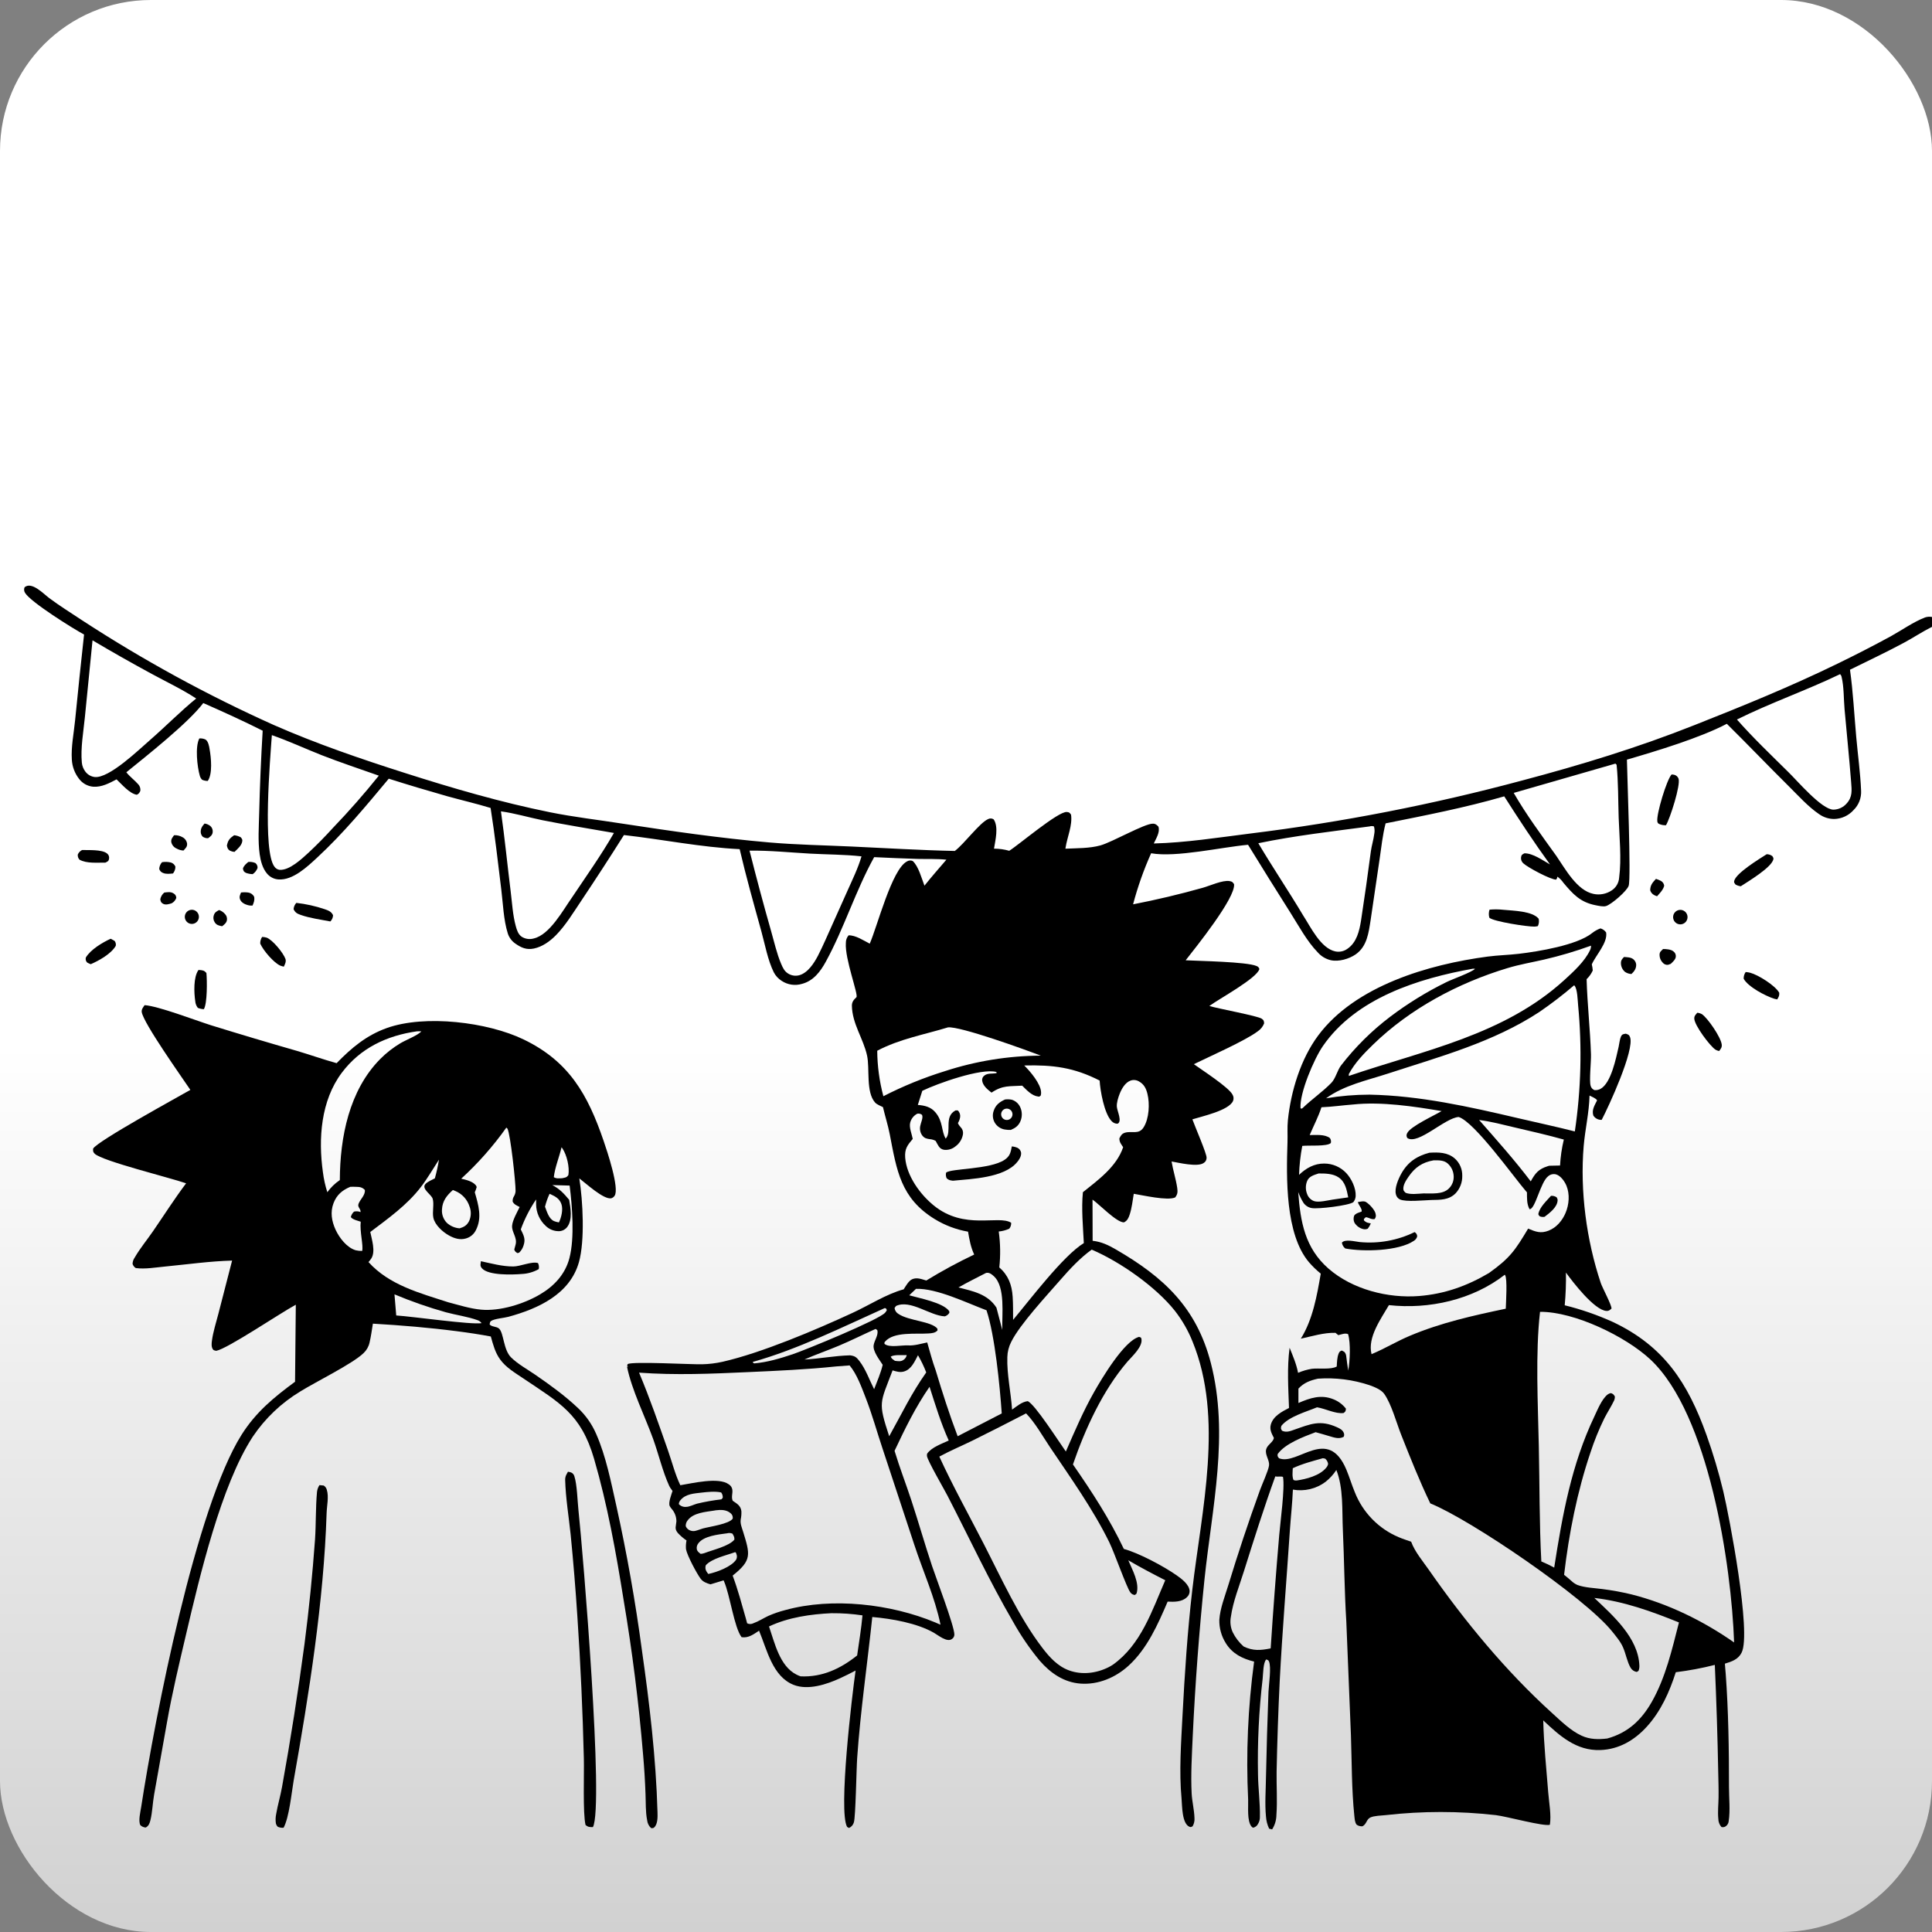 <svg width="320" height="320" viewBox="0 0 320 320" fill="none" xmlns="http://www.w3.org/2000/svg">
<rect x="0" y="0" width="320" height="320" fill="#808080" stroke="none"/>
<rect width="320" height="320" rx="25" fill="url(#paint0_linear_20_355)"/>
<g clip-path="url(#clip0_20_355)">
<path d="M191.103 139.706C196.381 139.577 201.768 138.725 207.008 138.068C222.241 136.191 237.326 133.249 252.153 129.265C261.851 126.697 271.32 123.808 280.649 120.104C288.601 116.96 296.603 113.707 304.299 109.95C307.277 108.506 310.221 106.993 313.13 105.413C314.948 104.407 316.916 103.014 318.843 102.269C319.215 102.143 319.614 102.116 320 102.191V103.825C318.414 104.611 316.903 105.627 315.333 106.469C312.408 108.041 309.389 109.459 306.417 110.927C306.93 114.606 307.118 118.337 307.449 122.041C307.712 125.006 308.134 128.014 308.256 130.979C308.286 131.571 308.19 132.162 307.974 132.713C307.758 133.264 307.428 133.763 307.005 134.176C306.599 134.628 306.105 134.992 305.553 135.246C305.002 135.5 304.405 135.637 303.798 135.651C302.913 135.648 302.05 135.374 301.324 134.865C299.469 133.607 297.855 131.787 296.265 130.215C292.824 126.807 289.471 123.298 286.017 119.884C281.662 122.189 274.289 124.421 269.468 125.82C269.518 128.649 270.181 145.444 269.759 146.711C269.468 147.585 266.944 149.766 266.024 150.068C265.558 150.219 264.772 150.03 264.284 149.936C261.725 149.433 260.546 148.106 258.947 146.214C258.678 145.819 258.342 145.475 257.953 145.198C257.856 145.579 257.934 145.415 257.746 145.695C256.808 145.695 253.054 143.683 252.312 142.995C252.171 142.872 252.062 142.716 251.996 142.54C251.93 142.364 251.908 142.175 251.934 141.989C251.99 141.574 252.168 141.504 252.494 141.335C253.901 141.316 255.516 142.501 256.726 143.174C254.077 139.521 251.574 135.71 249.149 131.9C242.643 133.786 236.126 135.044 229.5 136.374C229.003 138.295 228.793 140.335 228.506 142.297L227.016 152.413C226.685 154.507 226.428 156.755 224.545 158.072C223.444 158.836 221.73 159.33 220.413 159.038C219.58 158.842 218.828 158.39 218.263 157.745C216.465 155.897 215.107 153.344 213.727 151.162C211.36 147.427 209.023 143.681 206.717 139.923C202.299 140.316 194.829 142.061 190.662 141.328C189.438 144.06 188.438 146.889 187.674 149.785C191.562 149.031 195.414 148.116 199.231 147.041C200.357 146.726 202.531 145.73 203.66 145.937C204.105 146.019 204.151 146.094 204.399 146.44C204.674 148.729 197.96 157.029 196.384 159.053C198.633 159.173 206.466 159.295 208.106 159.996C208.225 160.03 208.332 160.095 208.418 160.185C208.504 160.274 208.565 160.385 208.594 160.506C208.159 162.059 201.905 165.438 200.304 166.624C201.699 167.054 208.362 168.271 208.994 168.736C209.351 168.997 209.338 169.101 209.379 169.507C209.17 170.037 208.805 170.492 208.334 170.811C206.282 172.364 200.322 174.999 197.741 176.26C198.993 177.168 203.548 180.101 204.145 181.309C204.241 181.464 204.298 181.641 204.312 181.824C204.327 182.006 204.297 182.19 204.227 182.359C203.52 183.946 199.077 184.899 197.497 185.399C197.829 186.367 199.916 191.158 199.847 191.771C199.849 191.943 199.806 192.113 199.722 192.263C199.638 192.413 199.516 192.539 199.368 192.626C198.339 193.346 195.211 192.576 194.05 192.378C194.294 193.859 194.776 195.308 194.989 196.779C195.076 197.436 195.054 197.798 194.648 198.332C193.377 198.92 189.307 197.977 187.787 197.729C187.596 198.857 187.474 200.09 187.105 201.187C186.921 201.743 186.714 202.193 186.167 202.463C184.965 202.498 182.1 199.496 180.955 198.691L180.974 205.513C182.428 205.676 183.564 206.22 184.815 206.943C192.777 211.549 198.186 216.592 200.554 225.762C203.616 237.621 200.757 249.656 199.506 261.539C198.613 270.21 197.961 278.902 197.551 287.614C197.413 290.739 197.219 293.918 197.375 297.046C197.444 298.41 197.801 299.749 197.842 301.111C197.883 301.593 197.774 302.077 197.529 302.494C197.319 302.585 197.263 302.673 197.031 302.579C195.746 302.063 195.811 299.092 195.702 297.91C195.283 293.437 195.627 288.689 195.858 284.2C196.218 277.265 196.681 270.229 197.482 263.334C199.021 250.13 202.737 234.927 197.519 222.194C196.787 220.363 195.799 218.646 194.585 217.095C191.425 213.121 185.513 208.977 180.82 206.978C178.918 208.339 177.188 210.2 175.655 211.961C173.406 214.548 168.939 219.333 167.494 222.248C167.088 223.033 166.866 223.9 166.846 224.785C166.755 227.639 167.44 230.61 167.631 233.481C168.413 232.924 169.242 232.198 170.215 232.075C171.37 232.496 175.533 239.026 176.538 240.416C177.986 237.102 179.419 233.729 181.205 230.582C182.475 228.347 186.179 222.094 188.66 221.43C188.782 221.474 188.973 221.493 189.026 221.638C189.423 222.964 187.515 224.631 186.736 225.539C182.628 230.334 179.757 236.627 177.714 242.56C180.842 247.074 183.786 251.576 186.142 256.553C188.622 257.22 192.771 259.433 194.885 260.92C195.702 261.495 196.975 262.429 197.038 263.526C197.041 263.723 197.001 263.918 196.921 264.098C196.84 264.277 196.721 264.436 196.571 264.564C195.749 265.35 194.454 265.334 193.399 265.277C191.785 269.05 190.008 273.08 186.933 275.885C184.781 277.85 181.928 279.069 178.981 278.859C176.193 278.657 173.975 277.104 172.192 275.045C170.542 273.048 169.076 270.905 167.813 268.641C163.865 261.869 160.52 254.676 156.923 247.713C156.325 246.556 153.669 242 153.532 241.164C153.525 241.035 153.533 240.905 153.557 240.777C154.326 239.696 155.962 239.146 157.142 238.596C155.837 235.722 154.927 232.698 153.963 229.698C151.639 233.05 149.897 236.631 148.167 240.303C148.993 243.054 150.044 245.751 150.941 248.477C152.133 252.101 153.175 255.777 154.383 259.392C155.008 261.278 158.043 269.248 158.074 270.71C158.078 270.871 158.038 271.03 157.958 271.17C157.878 271.309 157.761 271.424 157.62 271.502C156.813 272.03 155.406 270.854 154.689 270.443C151.874 268.83 147.685 268.104 144.478 267.827C143.662 275.608 142.52 283.351 141.976 291.161C141.847 292.943 141.725 300.982 141.425 301.85C141.367 302.053 141.264 302.242 141.124 302.401C140.985 302.56 140.812 302.687 140.618 302.771L140.305 302.592C138.835 299.948 141.137 280.739 141.713 276.696C140.874 277.13 140.033 277.57 139.176 277.953C136.958 278.978 133.858 280.012 131.458 279.069C127.939 277.686 127.038 273.222 125.724 270.094C124.823 270.685 123.96 271.351 122.83 271.166C121.604 269.569 120.916 264.218 119.93 261.939C119.905 261.879 119.877 261.816 119.849 261.756L117.681 262.416C117.055 262.237 116.43 262.014 116.039 261.473C115.385 260.59 113.821 257.657 113.624 256.6C113.581 256.114 113.61 255.623 113.708 255.145C113.171 254.782 112.678 254.357 112.241 253.878C111.681 253.167 111.975 252.799 112.034 251.991C112.036 251.256 111.778 250.544 111.305 249.983C111.16 249.826 111.034 249.652 110.933 249.464C110.652 248.914 111.218 247.521 111.39 246.949L111.249 246.754C111.089 246.553 110.952 246.334 110.839 246.103C109.751 243.717 109.078 240.821 108.171 238.309C106.804 234.537 104.639 230.233 103.851 226.363L104.001 226.41L103.876 226.174L103.969 225.932C104.811 225.461 114.54 226.017 116.311 225.967C117.433 225.939 118.549 225.803 119.646 225.561C126.156 224.084 135.106 220.276 141.197 217.46C143.937 216.202 146.784 214.344 149.678 213.552C150.012 213.039 150.491 212.146 151.076 211.885C151.864 211.533 152.64 211.87 153.425 212.093C156.038 210.493 158.625 209.094 161.356 207.792C160.78 206.563 160.567 205.334 160.339 204.004C158.38 203.663 156.502 202.954 154.805 201.913C149.174 198.455 148.53 193.868 147.372 187.879C147.078 186.367 146.599 184.877 146.246 183.374C145.861 183.182 145.226 182.937 144.941 182.613C143.393 180.875 144.081 177.011 143.618 174.857C143.008 172.028 141.15 169.598 141.1 166.564C141.1 165.935 141.413 165.583 141.847 165.174C142.232 164.81 139.905 158.808 140.102 156.183C140.093 155.723 140.252 155.276 140.549 154.925C141.682 154.869 143.077 155.799 144.056 156.299C145.307 153.47 147.707 143.988 150.213 142.686C150.353 142.594 150.515 142.538 150.683 142.524C150.851 142.51 151.019 142.539 151.173 142.608C152.133 143.472 152.653 145.497 153.119 146.695C154.286 145.227 155.531 143.815 156.754 142.391C155.19 142.227 153.563 142.3 151.983 142.262C149.587 142.187 147.189 142.089 144.788 141.97C141.716 147.512 139.823 153.724 136.783 159.283C135.885 160.924 134.734 162.458 132.841 162.958C132.277 163.129 131.682 163.173 131.1 163.087C130.517 163.001 129.96 162.787 129.469 162.461C128.915 162.113 128.463 161.622 128.161 161.04C127.163 159.019 126.703 156.425 126.099 154.237C124.848 149.719 123.575 145.211 122.511 140.646C116.076 140.332 109.732 139.03 103.344 138.31C101.016 142.001 98.641 145.658 96.217 149.282C94.947 151.169 93.658 153.309 92.057 154.925C91.062 155.928 89.832 156.812 88.431 157.107C87.205 157.356 86.341 156.978 85.353 156.284C84.76 155.874 84.319 155.278 84.101 154.589C83.404 152.36 83.316 149.685 83.031 147.358C82.481 142.85 81.968 138.307 81.258 133.824C78.886 133.101 76.453 132.541 74.062 131.878C70.824 130.96 67.599 129.993 64.39 128.976C60.623 133.497 56.869 138.027 52.546 142.033C50.916 143.545 48.504 145.84 46.111 145.661C45.744 145.635 45.387 145.535 45.06 145.365C44.734 145.196 44.445 144.962 44.212 144.677C43.489 143.812 43.17 142.611 43.014 141.514C42.701 139.288 42.876 136.933 42.929 134.692C43.042 130.133 43.235 125.578 43.508 121.025C40.317 119.422 36.938 117.882 33.669 116.448C31.217 119.708 24.316 125.166 20.924 127.914C21.516 128.665 22.304 129.221 22.927 129.938C23.053 130.083 23.147 130.254 23.201 130.439C23.255 130.625 23.268 130.819 23.239 131.01C23.042 131.388 23.027 131.432 22.661 131.639C21.447 131.438 20.192 129.922 19.304 129.089C18.103 129.718 16.842 130.407 15.428 130.303C14.964 130.262 14.514 130.122 14.108 129.893C13.702 129.663 13.349 129.35 13.072 128.973C12.374 128.068 11.965 126.972 11.899 125.829C11.755 123.742 12.228 121.428 12.434 119.356C12.905 114.6 13.402 109.848 13.923 105.099C12.156 104.156 5.023 99.704 4.141 98.182C4.057 98.047 4.007 97.894 3.995 97.735C3.982 97.577 4.008 97.417 4.069 97.271C5.252 96.258 7.213 98.362 8.161 99.069C9.903 100.367 11.777 101.53 13.585 102.731C23.721 109.344 34.354 115.151 45.388 120.101C52.474 123.21 59.716 125.685 67.074 128.033C74.938 130.548 82.988 132.893 91.081 134.531C95.054 135.336 99.07 135.789 103.075 136.418C111.174 137.656 119.233 138.826 127.401 139.533C131.94 139.926 136.526 140.002 141.078 140.212C146.771 140.473 152.446 140.825 158.149 140.945C159.713 139.763 162.238 136.308 163.646 135.676C163.79 135.595 163.955 135.555 164.12 135.562C164.286 135.569 164.446 135.621 164.584 135.713C165.429 136.971 164.863 139.156 164.637 140.564C165.491 140.565 166.34 140.683 167.162 140.916C168.726 139.948 175.296 134.346 176.707 134.49C177.123 134.534 177.166 134.619 177.398 134.931C177.658 136.701 176.772 138.615 176.497 140.373L176.466 140.571C178.343 140.479 180.442 140.533 182.272 140.024C184.236 139.477 189.608 136.383 190.962 136.427C191.4 136.427 191.588 136.625 191.873 136.918C192.17 137.839 191.485 138.876 191.103 139.706ZM15.325 106.058L14.055 118.825C13.817 121.217 13.329 123.921 13.554 126.31C13.606 126.856 13.811 127.376 14.145 127.81C14.326 128.052 14.554 128.255 14.815 128.408C15.075 128.56 15.364 128.658 15.663 128.696C18.071 128.976 23.03 124.141 24.898 122.528C27.463 120.293 29.868 117.838 32.496 115.693C30.166 114.169 27.613 112.965 25.17 111.638C21.854 109.844 18.572 107.984 15.325 106.058ZM304.775 111.663C299.175 114.36 293.243 116.413 287.691 119.174C290.372 122.22 293.322 125.024 296.212 127.885C297.714 129.341 301.721 134.088 303.676 134.104C304.093 134.096 304.503 134.001 304.88 133.824C305.257 133.647 305.593 133.392 305.866 133.076C306.842 132.004 306.711 130.916 306.608 129.574C306.295 125.534 305.873 121.494 305.516 117.457C305.369 115.804 305.422 113.725 305.028 112.131C304.995 111.952 304.906 111.788 304.775 111.663ZM45.028 121.761C44.747 125.719 43.445 141.03 45.479 143.579C45.668 143.835 45.946 144.009 46.258 144.067C47.897 144.236 49.996 142.246 51.126 141.209C52.525 139.901 53.866 138.539 55.148 137.122C57.839 134.324 60.31 131.498 62.747 128.473C59.575 127.351 56.378 126.294 53.246 125.068C50.503 123.984 47.797 122.723 45.028 121.761ZM267.569 126.477L250.72 131.331C252.813 134.971 255.337 138.361 257.781 141.768C259.251 143.903 261.178 147.49 263.922 148.056C264.443 148.17 264.982 148.176 265.505 148.074C266.029 147.973 266.527 147.766 266.969 147.465C267.314 147.236 267.602 146.93 267.812 146.572C268.022 146.213 268.148 145.811 268.179 145.396C268.598 142.231 268.214 138.631 268.104 135.43C268.007 132.541 268.054 129.545 267.76 126.672L267.569 126.477ZM82.972 134.384C83.598 138.766 84.029 143.186 84.577 147.588C84.815 149.474 84.921 151.552 85.428 153.391C85.612 154.055 85.816 154.734 86.401 155.149C86.698 155.338 87.032 155.461 87.38 155.511C87.729 155.56 88.084 155.534 88.422 155.435C91.068 154.806 93.236 150.772 94.713 148.688C97.068 145.161 99.577 141.646 101.686 137.964C97.713 137.266 93.73 136.631 89.773 135.839C87.527 135.377 85.234 134.692 82.972 134.384ZM226.876 136.877C220.75 137.697 214.462 138.408 208.418 139.665C210.799 143.686 213.424 147.569 215.82 151.587C217.071 153.511 218.745 157.085 221.192 157.588C221.536 157.656 221.89 157.651 222.232 157.575C222.575 157.499 222.898 157.352 223.181 157.145C224.705 156.108 225.152 154.205 225.427 152.489C226.013 148.658 226.559 144.819 227.063 140.973C227.195 140.03 227.501 139.087 227.617 138.144C227.704 137.727 227.689 137.295 227.573 136.886C227.345 136.807 227.097 136.804 226.866 136.877H226.876ZM124.147 140.894C125.267 145.352 126.457 149.792 127.717 154.212C128.233 156.001 128.655 157.947 129.387 159.657C129.634 160.239 129.903 160.82 130.435 161.182C130.712 161.377 131.029 161.51 131.362 161.571C131.695 161.632 132.037 161.619 132.365 161.534C133.789 161.15 134.806 159.572 135.462 158.33C135.9 157.494 136.288 156.626 136.683 155.771L140.396 147.475C141.209 145.651 142.138 143.759 142.692 141.838C139.855 141.523 136.964 141.542 134.111 141.382C130.82 141.196 127.438 140.847 124.147 140.894ZM157.01 170.167C153.037 171.383 149.021 172.072 145.298 174.034C145.315 176.579 145.657 179.111 146.315 181.569C149.585 179.891 152.994 178.501 156.504 177.416C161.632 175.743 166.988 174.877 172.38 174.848C169.88 173.876 158.978 169.937 157.01 170.167ZM169.643 176.476C170.612 177.42 172.402 179.517 172.436 180.931C172.446 181.106 172.427 181.281 172.38 181.45C172.111 181.654 172.227 181.651 171.951 181.62C170.882 181.491 170.043 180.538 169.311 179.821C167.199 179.96 166.105 179.711 164.231 180.972L164.052 180.834C163.47 180.372 162.779 179.771 162.676 178.973C162.656 178.816 162.68 178.658 162.743 178.514C162.806 178.37 162.908 178.246 163.036 178.155C163.58 177.69 164.437 177.897 165.078 177.728L165.032 177.552C162.51 176.866 155.184 179.491 152.762 180.673L152.021 183.012C153.128 183.097 154.151 183.327 154.911 184.213C156.232 185.748 155.891 187.357 156.638 188.593C157.714 187.426 156.278 184.974 158.265 183.921H158.647C158.793 184.063 158.904 184.237 158.97 184.43C159.036 184.623 159.056 184.829 159.028 185.031C158.973 185.38 158.848 185.715 158.662 186.015C158.764 186.264 158.913 186.491 159.1 186.684C159.254 186.831 159.37 187.012 159.44 187.213C159.509 187.413 159.53 187.628 159.501 187.838C159.438 188.245 159.295 188.635 159.08 188.985C158.865 189.336 158.583 189.639 158.249 189.879C157.745 190.299 157.097 190.505 156.444 190.451C156.25 190.436 156.062 190.375 155.896 190.274C155.729 190.173 155.588 190.035 155.484 189.869C155.296 189.583 155.14 189.275 154.977 188.973C154.682 188.804 154.353 188.704 154.014 188.681C153.469 188.605 153.125 188.536 152.762 188.083C152.591 187.852 152.473 187.586 152.415 187.303C152.358 187.021 152.363 186.729 152.431 186.449C152.531 185.914 152.944 185.125 152.715 184.654C152.608 184.566 152.482 184.503 152.347 184.47C152.212 184.437 152.072 184.434 151.936 184.462C151.65 184.608 151.398 184.813 151.195 185.064C150.993 185.315 150.846 185.606 150.763 185.917C150.541 186.728 151.023 187.819 151.179 188.637C150.278 189.718 149.825 190.272 149.928 191.759C150.169 194.758 152.39 197.82 154.652 199.659C159.754 203.812 165.363 201.196 167.478 202.523C167.505 202.881 167.393 203.235 167.165 203.51C166.614 203.762 166.025 203.92 165.423 203.976C165.698 205.947 165.729 207.945 165.516 209.924C167.012 211.244 167.597 212.8 167.728 214.775C167.813 216.032 167.788 217.34 167.8 218.613C170.569 215.303 176.115 207.968 179.516 205.896C179.381 203.142 179.093 200.209 179.362 197.468C181.9 195.431 184.94 193.243 186.029 190.014C185.691 189.486 185.403 189.196 185.403 188.552C185.644 188.083 185.804 187.775 186.342 187.609C187.49 187.279 188.635 187.98 189.426 186.71C190.334 185.26 190.456 182.799 190.052 181.183C189.833 180.274 189.486 179.589 188.654 179.12C188.445 178.994 188.211 178.916 187.969 178.892C187.726 178.867 187.482 178.897 187.252 178.979C186.351 179.315 185.779 180.337 185.447 181.18C185.212 181.783 184.925 182.67 184.987 183.33C185.056 184.081 185.901 185.738 185.112 186.122C184.922 186.128 184.733 186.091 184.559 186.014C184.385 185.938 184.23 185.823 184.105 185.678C182.897 184.44 182.228 180.648 182.134 178.973C177.886 176.807 174.438 176.36 169.643 176.476ZM163.323 210.835C161.803 211.628 160.239 212.385 158.756 213.24C161.165 213.869 163.599 214.325 165.044 216.592L166.011 220.283C165.929 217.783 166.571 213.146 164.594 211.364C164.281 211.078 163.918 210.782 163.47 210.817L163.323 210.835ZM151.717 213.473L150.597 214.542C152.24 215.02 156.213 215.74 157.223 217.167C157.248 217.466 157.298 217.39 157.126 217.604C156.958 217.807 156.734 217.955 156.482 218.029C154.014 217.919 150.81 215.199 148.417 216.306L148.167 216.642C148.189 216.85 148.261 217.049 148.377 217.222C148.492 217.396 148.648 217.539 148.83 217.639C150.532 218.783 154.273 218.84 155.259 220.066L155.287 220.352C154.914 220.786 154.326 220.827 153.788 220.861C151.736 221.003 148.051 220.522 146.593 222.213C146.455 222.373 146.509 222.31 146.493 222.581C147.281 223.279 149.412 222.766 150.447 222.842C151.43 222.911 152.612 222.546 153.576 222.351C154.023 223.889 154.423 225.461 154.977 226.963C156.088 230.651 157.248 234.282 158.618 237.885L165.92 234.112C165.607 229.566 164.784 221.163 163.395 217.023C160.129 215.806 155.149 213.354 151.717 213.473ZM146.549 216.655C139.586 219.783 132.04 223.533 124.67 225.58C124.82 225.806 124.723 225.737 124.939 225.819C127.129 225.627 129.228 224.998 131.299 224.304C133.37 223.609 145.658 218.576 146.612 217.412C146.723 217.285 146.817 217.143 146.89 216.991C146.715 216.664 146.84 216.758 146.549 216.655ZM145.026 220.113C142.992 221.025 140.993 222.031 138.938 222.895C137.061 223.687 135.103 224.348 133.241 225.181C135.769 225.046 138.247 224.552 140.787 224.486C141.56 224.583 141.832 224.763 142.323 225.398C143.408 226.794 143.99 228.542 144.782 230.095C145.285 228.774 145.877 227.435 146.202 226.058C145.692 225.253 144.538 223.816 144.704 222.804C144.832 221.993 145.498 221.179 145.329 220.355C145.247 220.252 145.144 220.17 145.026 220.113ZM149.906 224.451C149.215 224.473 148.113 224.354 147.538 224.697C147.675 225.074 147.913 225.162 148.226 225.395C148.758 225.461 149.24 225.564 149.693 225.206C149.821 225.117 149.929 225.004 150.012 224.873C150.096 224.742 150.152 224.595 150.178 224.442L149.906 224.451ZM152.046 224.467C151.489 225.517 150.96 226.809 149.718 227.165C149.068 227.353 148.467 227.165 147.841 226.979C145.755 232.5 145.401 232.138 147.278 237.888C149.393 234.116 150.873 230.921 153.413 227.315C153.034 226.331 152.577 225.378 152.046 224.467ZM138.519 226.322C133.664 226.831 128.777 227.045 123.903 227.265C117.887 227.542 111.865 227.796 105.85 227.353C107.623 231.556 109.112 235.901 110.627 240.202C111.296 242.107 111.812 244.185 112.682 245.999C114.662 245.685 119.02 244.607 120.709 245.852C120.868 245.946 121.003 246.075 121.105 246.23C121.207 246.385 121.273 246.561 121.297 246.744C121.385 247.373 121.088 247.926 121.357 248.571C122.051 249.055 122.671 249.36 122.796 250.284C122.82 250.748 122.783 251.213 122.686 251.668C122.586 252.397 122.858 252.969 123.068 253.651C124.241 257.468 124.579 258.405 121.351 260.967C122.22 263.29 122.858 265.702 123.54 268.082L123.75 268.871C123.913 268.951 124.093 268.992 124.274 268.989C124.456 268.986 124.634 268.94 124.795 268.855C125.639 268.556 126.428 268.034 127.241 267.651C128.162 267.247 129.114 266.919 130.088 266.673C137.849 264.535 147.55 265.655 154.911 268.729L155.778 269.103C154.871 264.623 152.859 260.216 151.439 255.865L146.196 239.988C145.257 237.187 144.475 234.329 143.405 231.572C142.72 229.812 141.935 227.605 140.721 226.155L138.519 226.322ZM169.949 234.103C166.992 235.639 164.02 237.147 161.034 238.627C159.222 239.51 157.351 240.296 155.581 241.258C157.802 246.112 160.442 250.853 162.882 255.607C165.814 261.307 168.729 267.799 172.618 272.898C173.813 274.47 175.177 275.982 177.066 276.671C179.209 277.453 181.609 277.155 183.62 276.139C183.868 276.014 184.108 275.874 184.34 275.721C189.007 272.392 190.812 266.767 193.002 261.737C190.931 260.681 188.888 259.606 186.88 258.43C187.54 260.002 188.801 262.203 188.244 263.951L187.975 264.18C187.822 264.169 187.673 264.123 187.54 264.046C187.408 263.968 187.294 263.862 187.208 263.734C186.583 262.882 184.565 257.132 183.73 255.44C181.036 249.961 177.317 244.751 173.913 239.696C172.702 237.898 171.454 235.643 169.949 234.103ZM116.242 247.219C114.991 247.367 113.564 247.42 112.707 248.477C112.546 248.656 112.449 248.884 112.432 249.124C112.581 249.289 112.767 249.416 112.973 249.496C113.18 249.576 113.403 249.607 113.624 249.586C114.202 249.586 114.875 249.215 115.441 249.055C116.772 248.736 118.121 248.498 119.48 248.341L119.708 248.096C119.737 247.774 119.644 247.453 119.448 247.197C118.497 246.98 117.209 247.103 116.242 247.219ZM118.291 250.199C116.886 250.426 114.887 250.542 113.936 251.771C113.689 252.049 113.56 252.414 113.58 252.787C113.651 252.961 113.76 253.117 113.899 253.243C114.037 253.37 114.202 253.464 114.381 253.519C114.944 253.705 115.344 253.519 115.879 253.34L116.423 253.161C117.578 252.847 120.803 252.416 121.363 251.529C121.389 251.362 121.37 251.191 121.308 251.034C121.246 250.877 121.143 250.74 121.01 250.636C120.324 250.033 119.395 250.049 118.548 250.152L118.291 250.199ZM120.362 253.972C118.96 254.164 116.52 254.406 115.644 255.654C115.547 255.779 115.476 255.923 115.435 256.076C115.394 256.229 115.384 256.39 115.407 256.547C115.457 256.946 115.763 257.154 116.054 257.371C116.275 257.356 116.493 257.31 116.702 257.235C117.953 256.742 120.794 256.088 121.638 255.006C121.66 254.547 121.532 254.418 121.325 254.025C121.024 253.895 120.687 253.878 120.374 253.978L120.362 253.972ZM121.779 257.078C120.315 257.619 117.937 258.113 116.905 259.247C116.846 259.414 116.824 259.591 116.841 259.766C116.859 259.942 116.915 260.112 117.005 260.263C117.098 260.416 117.203 260.563 117.318 260.7C118.679 260.42 121.16 259.518 121.935 258.314C122.01 258.172 122.052 258.016 122.058 257.856C122.064 257.695 122.034 257.536 121.97 257.389C121.895 257.154 121.939 257.223 121.779 257.084V257.078ZM137.787 267.192C134.264 267.359 130.592 267.874 127.373 269.393C128.311 272.112 129.131 275.941 131.902 277.356C132.13 277.475 132.366 277.575 132.609 277.655C136.179 277.821 139.207 276.397 141.969 274.196C142.282 271.996 142.655 269.77 142.855 267.557C141.177 267.305 139.483 267.185 137.787 267.198V267.192Z" fill="black"/>
<path d="M34.414 129.347C34.091 129.35 33.771 129.284 33.475 129.152C33.294 128.969 33.162 128.741 33.094 128.492C32.659 126.974 32.296 123.676 33.015 122.308C33.36 122.278 33.707 122.337 34.023 122.481C34.492 122.751 34.648 123.616 34.717 124.1C34.971 125.493 35.23 128.196 34.414 129.347Z" fill="black"/>
<path d="M275.937 136.685C275.538 136.702 275.141 136.626 274.777 136.462C274.694 136.419 274.624 136.355 274.576 136.275C274.528 136.194 274.503 136.103 274.505 136.009C274.351 134.814 276.037 129.19 276.866 128.278C277.017 128.282 277.167 128.299 277.314 128.332C277.473 128.371 277.619 128.449 277.742 128.559C277.864 128.669 277.957 128.806 278.015 128.961C278.402 129.992 276.613 135.581 275.937 136.685Z" fill="black"/>
<path d="M34.464 138.835C34.144 138.85 33.829 138.758 33.566 138.575C33.389 138.387 33.279 138.146 33.253 137.889C33.206 137.245 33.481 136.858 33.879 136.405C34.234 136.451 34.57 136.595 34.849 136.82C34.988 136.946 35.095 137.103 35.161 137.278C35.227 137.454 35.251 137.643 35.23 137.829C35.183 138.326 34.83 138.575 34.464 138.835Z" fill="black"/>
<path d="M30.394 140.876C29.983 140.855 29.584 140.738 29.227 140.533C29.012 140.437 28.823 140.293 28.674 140.11C28.526 139.928 28.421 139.713 28.37 139.483C28.301 138.974 28.567 138.722 28.83 138.339C29.327 138.312 29.822 138.431 30.253 138.681C30.452 138.789 30.623 138.942 30.752 139.129C30.88 139.316 30.962 139.531 30.991 139.757C31.016 140.288 30.719 140.495 30.394 140.876Z" fill="black"/>
<path d="M38.837 141.105C38.57 141.082 38.309 141.01 38.068 140.891C37.708 140.653 37.686 140.458 37.58 140.068C37.749 139.184 38.043 138.845 38.778 138.342C39.17 138.379 39.551 138.499 39.895 138.694C40.032 138.898 40.154 138.983 40.139 139.247C40.089 140.008 39.35 140.602 38.837 141.105Z" fill="black"/>
<path d="M17.452 142.878C16.11 142.862 14.358 143.054 13.166 142.388C13.06 142.274 12.98 142.139 12.932 141.991C12.883 141.843 12.867 141.687 12.884 141.532C13.027 141.21 13.277 140.948 13.591 140.791C14.68 140.828 16.854 140.677 17.715 141.35C17.85 141.448 17.955 141.583 18.016 141.739C18.078 141.895 18.093 142.066 18.062 142.23C17.999 142.652 17.799 142.708 17.452 142.878Z" fill="black"/>
<path d="M288.329 146.792C288.025 146.756 287.73 146.661 287.462 146.512C287.324 146.308 287.181 146.217 287.227 145.953C287.456 144.648 291.463 142.224 292.621 141.485C292.959 141.485 293.288 141.596 293.559 141.8C293.666 142.001 293.778 142.092 293.725 142.331C293.422 143.683 289.514 146.019 288.329 146.792Z" fill="black"/>
<path d="M28.654 144.673C28.141 144.724 27.481 144.809 26.996 144.582C26.846 144.53 26.711 144.443 26.602 144.326C26.493 144.21 26.414 144.069 26.371 143.916C26.396 143.503 26.561 143.112 26.837 142.806C27.321 142.725 27.817 142.742 28.295 142.856C28.467 142.904 28.626 142.993 28.758 143.114C28.89 143.235 28.992 143.386 29.055 143.554C29.052 143.962 28.91 144.357 28.654 144.673Z" fill="black"/>
<path d="M41.853 144.787C41.471 144.776 41.092 144.704 40.733 144.573C40.339 144.359 40.317 144.258 40.239 143.85C40.414 143.347 40.736 143.105 41.124 142.768C41.524 142.725 41.928 142.786 42.297 142.944C42.421 143.041 42.519 143.167 42.582 143.312C42.645 143.456 42.67 143.614 42.657 143.771C42.499 144.184 42.218 144.539 41.853 144.787Z" fill="black"/>
<path d="M274.467 148.446C274.311 148.403 274.16 148.344 274.017 148.27C273.85 148.19 273.703 148.076 273.583 147.935C273.463 147.795 273.374 147.63 273.322 147.453C273.338 146.591 273.707 146.195 274.279 145.566C274.563 145.657 274.839 145.771 275.105 145.906C275.252 145.987 275.377 146.102 275.471 146.241C275.564 146.381 275.624 146.541 275.643 146.708C275.471 147.402 274.914 147.931 274.467 148.446Z" fill="black"/>
<path d="M28.429 149.615C27.985 149.744 27.463 149.93 27.021 149.7C26.643 149.49 26.63 149.332 26.546 148.949C26.632 148.512 26.867 148.118 27.209 147.836C27.719 147.776 28.257 147.669 28.72 147.962C28.865 148.031 28.988 148.141 29.072 148.278C29.157 148.415 29.201 148.574 29.199 148.735C29.058 149.113 28.784 149.427 28.429 149.615Z" fill="black"/>
<path d="M41.828 149.993C41.58 150.016 41.33 149.995 41.09 149.93C40.58 149.798 39.963 149.502 39.763 148.971C39.588 148.509 39.763 148.245 39.92 147.827C40.312 147.776 40.709 147.776 41.102 147.827C41.312 147.857 41.511 147.936 41.684 148.058C41.857 148.181 41.998 148.343 42.097 148.531C42.194 149.125 42.053 149.452 41.828 149.993Z" fill="black"/>
<path d="M54.717 152.621C53.115 152.307 51.332 152.083 49.799 151.536C49.217 151.332 48.895 151.156 48.629 150.593C48.654 150.202 48.815 149.832 49.083 149.546C50.679 149.725 52.252 150.075 53.775 150.59C54.376 150.798 54.883 150.98 55.164 151.587C55.153 151.976 54.992 152.347 54.717 152.621Z" fill="black"/>
<path d="M32.117 152.979C31.894 153.048 31.656 153.047 31.433 152.978C31.21 152.909 31.013 152.774 30.867 152.591C30.721 152.409 30.633 152.186 30.614 151.952C30.595 151.718 30.646 151.484 30.761 151.28C30.876 151.076 31.049 150.911 31.259 150.807C31.468 150.703 31.703 150.664 31.934 150.696C32.166 150.727 32.382 150.828 32.556 150.985C32.73 151.141 32.852 151.346 32.909 151.574C32.981 151.866 32.94 152.174 32.792 152.435C32.645 152.697 32.404 152.892 32.117 152.979Z" fill="black"/>
<path d="M254.718 153.394C254.534 153.437 254.346 153.465 254.158 153.476C253.063 153.508 247.41 152.652 246.687 152.008C246.56 151.568 246.57 151.1 246.715 150.666C247.495 150.598 248.278 150.607 249.055 150.694C250.66 150.848 253.801 150.892 254.852 152.171C254.946 152.583 254.899 153.014 254.718 153.394Z" fill="black"/>
<path d="M278.478 153.093C278.241 153.125 278.001 153.087 277.787 152.981C277.573 152.875 277.396 152.708 277.277 152.5C277.159 152.292 277.105 152.053 277.123 151.815C277.14 151.576 277.228 151.348 277.376 151.16C277.524 150.971 277.724 150.832 277.951 150.759C278.178 150.686 278.421 150.683 278.65 150.75C278.879 150.818 279.082 150.952 279.234 151.136C279.386 151.321 279.48 151.547 279.504 151.785C279.534 152.094 279.444 152.403 279.253 152.647C279.061 152.891 278.784 153.05 278.478 153.093Z" fill="black"/>
<path d="M36.791 153.416C36.269 153.306 35.853 153.24 35.556 152.744C35.445 152.573 35.376 152.38 35.352 152.178C35.328 151.977 35.35 151.772 35.418 151.58C35.578 151.096 35.878 150.952 36.291 150.729C36.67 150.859 37.007 151.088 37.27 151.392C37.4 151.527 37.496 151.691 37.55 151.871C37.605 152.051 37.616 152.241 37.583 152.426C37.492 152.888 37.132 153.143 36.791 153.416Z" fill="black"/>
<path d="M218.758 210.955C218.054 210.385 217.402 209.754 216.809 209.068C212.861 204.416 213.055 195.041 213.249 189.193C213.289 187.992 213.192 186.747 213.314 185.556C213.808 180.739 215.438 175.395 218.341 171.5C224.476 163.269 236.648 159.732 246.403 158.44C248.114 158.214 249.844 158.182 251.552 157.981C254.818 157.598 261.234 156.551 263.734 154.523C264.143 154.202 264.6 153.949 265.088 153.771C265.469 153.881 265.8 154.119 266.027 154.444C266.308 156.161 264.319 158.198 263.652 159.729C263.733 160.063 263.787 160.402 263.812 160.745C263.567 161.285 263.221 161.773 262.792 162.181C262.908 166.347 263.386 170.494 263.515 174.659C263.552 175.898 263.202 178.972 263.458 179.84C263.499 180.004 263.58 180.156 263.693 180.282C263.806 180.407 263.948 180.503 264.106 180.56C264.447 180.585 264.789 180.513 265.091 180.353C266.859 179.387 267.663 175.26 268.095 173.395C268.213 172.886 268.27 172.157 268.482 171.688C268.673 171.273 268.88 171.292 269.277 171.21C269.646 171.342 269.831 171.368 269.984 171.776C270.782 173.889 266.421 183.339 265.292 185.48C265.223 185.48 265.157 185.48 265.091 185.48C264.851 185.462 264.619 185.388 264.412 185.264C264.206 185.139 264.031 184.968 263.903 184.763C263.618 183.801 264.122 183.097 264.528 182.248C264.297 181.887 263.662 181.66 263.277 181.459C263.208 184.317 262.548 187.008 262.307 189.838C261.681 197.279 262.776 205.456 265.141 212.514C265.404 213.297 267.018 216.287 266.909 216.755C266.618 216.991 266.477 217.161 266.074 217.132C264.059 216.994 260.486 212.319 259.37 210.779C259.4 212.587 259.333 214.395 259.166 216.196C261.907 216.872 264.58 217.8 267.153 218.965C275.624 222.98 279.557 229.044 282.654 237.687C283.745 240.742 284.671 243.853 285.429 247.008C286.43 251.221 290.121 270.486 288.466 273.731C287.884 274.875 286.83 275.202 285.698 275.554C285.726 276.111 285.792 276.664 285.832 277.217C286.286 283.455 286.377 289.768 286.373 296.021C286.373 297.775 286.596 299.897 286.327 301.617C286.308 301.907 286.181 302.179 285.97 302.378C285.865 302.491 285.731 302.573 285.582 302.614C285.434 302.656 285.277 302.656 285.128 302.613C284.789 302.231 284.603 301.736 284.606 301.224C284.493 300.07 284.628 298.9 284.647 297.744C284.669 296.351 284.622 294.949 284.593 293.556C284.481 287.62 284.292 281.688 284.027 275.759C281.9 276.298 279.741 276.703 277.564 276.972C276.516 280.239 275.102 283.414 272.781 285.973C270.729 288.237 268.167 289.746 265.076 289.862C261.09 290.01 258.337 287.517 255.609 284.948C255.703 288.925 256.126 292.918 256.435 296.895C256.567 298.555 256.967 300.636 256.707 302.239C255.709 302.554 249.594 300.865 247.76 300.642C241.694 299.952 235.57 299.952 229.503 300.642C228.746 300.73 227.626 300.727 226.969 301.035C226.312 301.343 226.369 302.132 225.668 302.488C225.324 302.518 224.98 302.425 224.698 302.224C224.385 301.802 224.385 301.28 224.323 300.784C223.866 296.382 223.907 291.83 223.757 287.397L222.99 268.534C222.677 263.504 222.649 258.408 222.418 253.359C222.271 250.149 222.533 246.483 221.342 243.478C220.854 244.224 220.25 244.887 219.552 245.44C218.786 246.013 217.911 246.423 216.982 246.645C216.052 246.866 215.087 246.893 214.146 246.725C214.049 249.011 213.79 251.312 213.636 253.595C213.08 261.91 212.385 270.21 211.956 278.532C211.717 283.499 211.547 288.467 211.447 293.437C211.409 295.801 211.587 298.247 211.415 300.601C211.407 301.454 211.161 302.287 210.705 303.006L210.208 302.884C209.906 302.249 209.729 301.561 209.685 300.859C209.479 298.765 209.66 296.489 209.685 294.38C209.783 289.651 209.922 284.924 210.101 280.198C210.151 279.072 210.605 276.079 210.173 275.168C210.061 274.932 209.954 274.954 209.732 274.853C209.207 275.378 209.222 277.246 209.138 278.016C208.516 283.295 208.258 288.612 208.365 293.927C208.396 296.25 208.728 298.658 208.678 300.96C208.686 301.363 208.578 301.759 208.365 302.101C208.285 302.261 208.17 302.4 208.028 302.509C207.887 302.618 207.723 302.693 207.549 302.73C207.443 302.679 207.351 302.606 207.276 302.516C206.523 301.573 206.779 299.287 206.732 298.083C206.364 290.444 206.695 282.787 207.721 275.209C205.778 274.734 204.114 273.913 203.028 272.153C202.302 271 201.93 269.659 201.958 268.295C202.08 266.409 202.897 264.35 203.451 262.539C205.056 257.27 206.797 252.045 208.672 246.864C209.031 245.851 210.098 243.556 210.195 242.708C210.292 241.859 209.504 240.985 209.707 240.092C209.886 239.3 210.843 238.929 210.999 238.174C210.639 237.457 210.258 236.813 210.483 235.973C210.865 234.562 212.307 233.817 213.499 233.204C213.386 229.868 213.158 226.554 213.599 223.231C214.153 224.615 214.719 225.907 215 227.381C215.727 227.07 216.489 226.847 217.268 226.718C218.385 226.573 220.453 226.891 221.407 226.338C221.442 225.662 221.464 224.819 221.72 224.193C221.867 223.854 221.93 223.826 222.246 223.687L222.668 223.917C222.851 224.121 222.961 224.381 222.981 224.656C223.068 225.448 223.19 226.228 223.309 227.017C223.6 225.445 223.732 222.471 223.287 220.974C222.79 220.757 222.192 221.015 221.667 221.141L221.198 220.76C219.321 220.698 217.284 221.329 215.457 221.729C217.431 218.572 218.135 214.598 218.758 210.955ZM263.521 156.632C260.981 157.556 258.388 158.324 255.756 158.934C253.742 159.396 251.69 159.745 249.709 160.342C241.554 162.797 233.564 167.048 227.423 173.018C225.912 174.486 224.414 176.02 223.409 177.894V178.209C235.832 173.964 249.062 171.471 259.097 162.329C260.605 160.952 262.485 159.248 263.361 157.371C263.476 157.142 263.53 156.888 263.521 156.632ZM243.984 160.443C234.912 162.068 224.589 165.313 219.105 173.273C217.65 175.382 215.219 181.06 215.407 183.575L215.626 183.625L215.779 183.509C217.275 182.069 219.077 180.83 220.503 179.365C221.223 178.627 221.479 177.325 222.114 176.476C224.458 173.438 227.193 170.726 230.248 168.412C233.169 166.202 236.294 164.278 239.58 162.665C240.553 162.178 243.712 161.071 244.316 160.465L243.984 160.443ZM260.727 163.194C258.896 164.761 256.983 166.231 254.996 167.595C247.36 172.625 238.457 175.018 229.863 177.825C226.394 178.957 222.64 179.733 219.64 181.912C222.023 181.513 224.435 181.311 226.851 181.308C235.169 181.472 243.353 183.305 251.424 185.2C254.552 185.936 257.724 186.606 260.843 187.401C261.869 180.487 262.051 173.472 261.387 166.513C261.309 165.699 261.278 163.876 260.812 163.285C260.788 163.251 260.759 163.22 260.727 163.194ZM224.104 182.94C222.368 183.069 220.609 183.33 218.876 183.396C218.366 184.968 217.572 186.471 216.924 188.002C217.954 188.002 219.427 187.841 220.272 188.498C220.355 188.616 220.412 188.75 220.439 188.891C220.466 189.033 220.462 189.179 220.428 189.319C219.802 189.929 216.777 189.671 215.698 189.797C215.395 191.378 215.216 192.981 215.163 194.591C216.324 193.481 217.691 192.705 219.333 192.72C220.015 192.719 220.69 192.858 221.317 193.128C221.944 193.399 222.509 193.795 222.978 194.292C223.85 195.22 224.611 196.807 224.542 198.115C224.522 198.485 224.383 198.837 224.148 199.121C223.394 199.678 218.301 200.288 217.265 200.096C216.987 200.049 216.721 199.946 216.483 199.793C216.246 199.64 216.041 199.441 215.883 199.206C215.538 198.649 215.251 198.058 215.025 197.443C215.391 202.369 216.13 206.692 220.031 210.112C223.991 213.57 229.894 215.07 235.047 214.661C239.27 214.325 242.993 212.995 246.622 210.851C250.147 208.336 250.964 207.063 253.107 203.498C254.358 204.013 255.168 204.353 256.498 203.834C257.827 203.315 258.782 202.143 259.313 200.882C259.889 199.514 260.027 197.801 259.46 196.408C259.169 195.698 258.522 194.761 257.752 194.522C257.529 194.458 257.293 194.45 257.065 194.499C256.838 194.548 256.626 194.652 256.448 194.802C255.143 195.764 254.292 200.357 253.338 200.278C252.866 199.433 252.922 198.43 252.913 197.487L252.8 197.361C250.767 195.016 244.219 185.807 241.598 185.009C239.339 185.153 234.859 189.693 233.104 188.492C233.02 188.377 232.973 188.239 232.967 188.096C232.961 187.953 232.998 187.812 233.073 187.69C233.583 186.574 237.593 184.745 238.776 184.031C234.208 183.254 228.765 182.437 224.104 182.94ZM244.989 185.505C247.917 188.841 250.857 192.133 253.542 195.673C254.274 194.318 254.837 193.629 256.357 193.157L256.601 193.085L258.394 193.047C258.469 191.597 258.678 190.158 259.019 188.747C256.32 187.992 253.576 187.37 250.845 186.731C248.949 186.285 246.944 185.747 244.989 185.505ZM218.398 194.365C217.672 194.61 216.855 194.808 216.521 195.575C216.374 195.919 216.295 196.288 216.291 196.662C216.287 197.036 216.356 197.407 216.496 197.754C216.587 198.024 216.736 198.27 216.934 198.474C217.131 198.679 217.372 198.836 217.638 198.936C218.401 199.206 219.924 198.813 220.716 198.694L223.309 198.32C223.05 197.062 222.84 195.77 221.701 195.003C220.794 194.384 219.474 194.352 218.407 194.365H218.398ZM249.234 211.14C243.916 215.293 236.677 216.9 230.048 216.17C228.737 218.431 226.469 221.515 227.17 224.288L227.357 224.212C229.45 223.326 231.402 222.137 233.498 221.257C238.66 219.082 243.953 217.906 249.403 216.761C249.431 215.803 249.697 211.782 249.287 211.197C249.281 211.172 249.262 211.159 249.243 211.14H249.234ZM255.078 217.28C254.295 224.118 254.733 232.581 254.877 239.554C255.012 245.899 254.956 252.29 255.293 258.625C256.023 258.924 256.734 259.265 257.424 259.647C258.778 250.966 260.28 242.585 264.081 234.6C264.61 233.483 265.298 231.748 266.271 230.972C266.429 230.854 266.612 230.775 266.806 230.742C267.209 230.88 267.219 230.931 267.469 231.286C267.482 231.525 267.437 231.763 267.338 231.981C266.865 232.98 266.236 233.921 265.733 234.911C264.826 236.758 264.052 238.668 263.415 240.626C261.225 247.103 259.855 254.05 259.063 260.835C259.454 261.149 259.864 261.483 260.246 261.825C260.544 262.117 260.891 262.354 261.272 262.523C262.507 262.976 264.068 263.02 265.379 263.196C267.009 263.399 268.626 263.695 270.222 264.082C276.291 265.614 282.11 268.468 287.224 272.043C286.777 259.254 283.048 234.232 273.35 225.168C269.283 221.364 260.777 217.242 255.087 217.28H255.078ZM218.291 228.35C217.012 228.642 215.989 229.004 215.06 229.997V232.38C217.003 231.544 218.814 230.921 220.897 231.78C221.697 232.105 222.399 232.637 222.931 233.32C222.871 233.76 222.893 233.751 222.555 234.037C221.238 234.232 219.511 233.301 218.141 233.094C216.333 233.845 213.471 234.625 212.232 236.168C212.135 236.605 212.116 236.586 212.341 236.97C213.051 237.306 213.686 237.049 214.381 236.8C217.078 235.857 218.654 235.134 221.442 236.392C221.939 236.615 222.411 236.851 222.599 237.401C222.659 237.59 222.646 237.796 222.562 237.976C221.77 238.419 220.919 238.083 220.1 237.844C219.364 237.633 218.636 237.404 217.91 237.215C215.973 237.954 212.87 239.076 211.619 240.843C211.575 241.23 211.619 241.214 211.841 241.532C214.938 242.808 219.931 236.131 223 243.418C223.513 244.644 223.888 245.933 224.398 247.153C225.055 248.823 226.039 250.343 227.291 251.625C228.543 252.906 230.038 253.922 231.687 254.613C232.353 254.896 233.048 255.119 233.733 255.358C234.324 257.006 235.694 258.622 236.695 260.058C242.614 268.547 249.418 276.799 257.092 283.75C258.556 285.077 260.167 286.671 261.976 287.491C263.346 288.12 264.75 288.12 266.214 287.951C269.624 287.007 271.845 284.932 273.588 281.883C275.887 277.834 276.938 273.209 278.087 268.729C273.569 266.893 268.942 265.23 264.072 264.67C267.144 267.578 271.351 271.272 271.533 275.866C271.549 276.166 271.5 276.466 271.389 276.746L271.101 276.928C270.892 276.895 270.692 276.817 270.516 276.698C270.341 276.579 270.193 276.422 270.084 276.24C269.499 275.243 269.302 273.942 268.833 272.873C268.439 271.929 267.61 270.955 266.978 270.169C262.498 264.611 243.681 251.752 236.902 249.008C235.128 245.329 233.573 241.415 232.072 237.621C231.29 235.64 230.464 232.537 229.256 230.849C228.762 230.16 227.598 229.701 226.81 229.422C224.067 228.511 221.173 228.147 218.291 228.35ZM219.114 241.525C217.437 241.997 215.701 242.44 214.124 243.185C214.103 243.814 213.993 244.55 214.243 245.135C214.409 245.209 214.592 245.237 214.772 245.216C216.355 244.984 218.601 244.415 219.665 243.097C219.823 242.919 219.931 242.702 219.978 242.469C219.927 242.131 219.756 241.824 219.496 241.604L219.114 241.525ZM211.228 244.534C209.351 249.718 207.683 255.003 206.031 260.253C205.271 262.677 204.226 265.261 203.876 267.773C203.705 268.638 203.808 269.535 204.17 270.339C204.615 271.241 205.231 272.046 205.984 272.709C207.549 273.476 208.822 273.354 210.464 273.024C210.871 266.772 211.342 260.522 211.878 254.274C212.047 252.221 212.842 246.414 212.504 244.619C212.066 244.477 211.722 244.647 211.231 244.534H211.228Z" fill="black"/>
<path d="M47.012 160.109C46.797 160.067 46.588 160.004 46.386 159.921C45.294 159.408 43.605 157.428 43.104 156.293C43.086 155.899 43.196 155.509 43.417 155.183C43.668 155.192 43.917 155.231 44.158 155.299C45.15 155.661 46.933 157.833 47.287 158.846C47.418 159.314 47.202 159.688 47.012 160.109Z" fill="black"/>
<path d="M15.034 159.701C14.829 159.628 14.632 159.537 14.442 159.431C14.332 159.325 14.253 159.19 14.214 159.042C14.175 158.894 14.177 158.738 14.22 158.591C15.015 157.271 16.948 156.12 18.322 155.488C18.547 155.592 18.759 155.721 18.979 155.84C19.07 155.955 19.134 156.088 19.168 156.23C19.201 156.373 19.203 156.521 19.172 156.664C18.406 157.991 16.419 159.094 15.034 159.701Z" fill="black"/>
<path d="M276.729 159.645C276.582 159.708 276.432 159.762 276.278 159.805C276.111 159.824 275.941 159.8 275.785 159.735C275.629 159.67 275.492 159.566 275.387 159.434C275.059 159.098 274.875 158.647 274.874 158.176C274.874 157.642 275.108 157.548 275.456 157.186C275.953 157.186 276.794 157.239 277.186 157.592C277.321 157.69 277.427 157.823 277.494 157.976C277.562 158.13 277.587 158.299 277.567 158.466C277.53 158.934 277.035 159.34 276.729 159.645Z" fill="black"/>
<path d="M270.222 161.326C269.85 161.31 269.49 161.195 269.177 160.993C268.958 160.817 268.782 160.593 268.661 160.339C268.54 160.085 268.476 159.807 268.476 159.525C268.476 159.038 268.67 158.833 268.992 158.506C269.484 158.547 270.1 158.544 270.503 158.858C270.645 158.964 270.763 159.099 270.849 159.254C270.936 159.409 270.988 159.581 271.004 159.758C271.02 160.43 270.694 160.88 270.222 161.326Z" fill="black"/>
<path d="M33.766 167.155C33.424 167.137 33.087 167.063 32.768 166.935C32.518 166.618 32.368 166.232 32.34 165.828C32.127 164.401 32.027 161.851 32.868 160.666H33.081C33.616 160.71 33.847 160.76 34.188 161.156C34.307 162.392 34.345 166.205 33.766 167.155Z" fill="black"/>
<path d="M294.363 165.536C294.229 165.508 294.025 165.473 293.885 165.429C292.402 164.961 289.536 163.455 288.807 162.109C288.792 161.713 288.909 161.322 289.139 161C289.394 161.014 289.646 161.054 289.893 161.119C291.204 161.468 294.022 163.213 294.701 164.436C294.723 164.954 294.623 165.08 294.363 165.536Z" fill="black"/>
<path d="M31.529 180.519C30.106 178.4 23.746 169.453 23.477 167.63C23.411 167.18 23.715 166.828 23.956 166.485C26.271 166.652 32.243 168.956 34.949 169.815C39.687 171.282 44.441 172.7 49.211 174.068C51.401 174.716 53.553 175.483 55.755 176.093C58.224 173.55 60.704 171.475 64.073 170.274C70.405 168.01 80.782 169.296 86.713 172.16C94.243 175.785 97.35 181.277 99.981 188.973C100.522 190.545 102.64 196.833 101.798 198.056C101.671 198.256 101.477 198.403 101.251 198.471C99.999 198.735 97.031 195.987 95.951 195.176C96.549 198.886 96.89 205.507 95.889 209.056C94.384 214.382 89.11 216.765 84.217 218.101C83.482 218.302 81.88 218.415 81.323 218.805C81.139 218.931 81.148 219.154 81.095 219.358C81.408 219.795 82.237 219.673 82.659 220.059C83.457 220.786 83.357 223.562 84.661 224.841C85.781 225.945 87.383 226.822 88.678 227.715C91.14 229.412 93.596 231.189 95.77 233.251C97.027 234.44 98.033 235.872 98.726 237.461C100.378 241.196 101.213 245.525 102.105 249.498C103.844 257.375 105.249 265.314 106.319 273.316C107.586 282.207 108.649 291.157 108.903 300.142C108.925 300.906 108.965 302.12 108.349 302.683C108.171 302.843 108.071 302.793 107.848 302.796C107.47 302.454 107.233 301.981 107.185 301.472C106.907 300.092 106.979 298.511 106.916 297.096C106.839 294.939 106.706 292.785 106.516 290.632C105.8 282.039 104.723 273.485 103.284 264.969C102.033 257.141 100.613 249.231 98.395 241.614C96.224 234.166 92.72 232.383 86.623 228.271C85.281 227.366 83.807 226.508 82.844 225.175C81.999 224.011 81.68 222.725 81.295 221.364C79.437 221.015 77.579 220.735 75.708 220.496C71.103 219.896 66.398 219.506 61.762 219.239C61.59 220.286 61.449 221.364 61.208 222.383C61.058 223.048 60.712 223.653 60.216 224.118C58.427 225.869 52.248 228.903 49.733 230.472C46.605 232.358 43.925 234.907 41.878 237.942C36.613 245.993 33.053 261.181 30.832 270.638C29.69 275.517 28.514 280.383 27.65 285.319L25.529 297.231C25.276 298.649 25.248 300.13 24.904 301.526C24.769 302.041 24.631 302.412 24.15 302.695C23.806 302.681 23.481 302.538 23.239 302.293C22.883 301.573 23.261 300.108 23.38 299.328C25.683 284.32 32.452 249.656 39.998 237.662C42.379 233.889 45.332 231.465 48.87 228.859L48.995 216.101C46.436 217.475 37.692 223.392 35.815 223.738C35.587 223.678 35.396 223.694 35.255 223.48C34.989 223.074 35.039 222.537 35.102 222.062C35.299 220.572 35.809 219.016 36.184 217.554L38.443 208.792C34.773 208.889 31.026 209.421 27.362 209.776C25.798 209.921 24.046 210.241 22.488 210.031C22.236 209.873 22.047 209.63 21.957 209.345C21.965 208.966 22.089 208.599 22.31 208.292C23.183 206.777 24.372 205.346 25.37 203.891C27.184 201.253 28.905 198.546 30.826 195.993C28.301 195.101 16.948 192.312 15.691 191.098C15.378 190.784 15.412 190.665 15.422 190.253C16.116 188.998 29.452 181.717 31.529 180.519ZM69.035 170.824C64.089 171.522 59.688 173.581 56.612 177.681C53.143 182.308 52.702 188.599 53.484 194.151C53.626 195.278 53.871 196.389 54.216 197.471C54.781 196.681 55.482 196 56.287 195.459C56.312 188.382 57.823 180.604 62.985 175.398C63.982 174.396 65.099 173.523 66.31 172.798C67.18 172.273 69.21 171.484 69.792 170.83C69.54 170.804 69.285 170.801 69.032 170.824H69.035ZM83.87 186.763C81.683 189.845 79.176 192.683 76.39 195.229C77.169 195.402 78.286 195.666 78.808 196.314C78.882 196.405 78.931 196.513 78.952 196.628C78.87 196.92 78.765 197.205 78.639 197.48C79.243 199.577 79.89 201.684 78.814 203.768C78.65 204.098 78.418 204.39 78.134 204.625C77.85 204.859 77.52 205.031 77.166 205.129C76.186 205.422 75.21 205.107 74.35 204.623C73.327 204.054 72.026 202.897 71.775 201.687C71.578 200.744 71.932 199.401 71.663 198.543C71.438 197.823 69.748 196.911 70.462 196.116C70.818 195.717 71.556 195.418 72.026 195.173C72.312 194.154 72.54 193.119 72.708 192.073C71.713 193.598 70.79 195.217 69.68 196.65C67.393 199.618 64.289 201.822 61.33 204.057C61.58 205.293 62.228 207.251 61.518 208.412C61.372 208.632 61.211 208.842 61.036 209.04C64.477 212.86 69.542 214.168 74.25 215.699C76.03 216.164 77.866 216.755 79.703 216.922C82.831 217.202 86.748 215.979 89.422 214.407C91.763 213.036 93.615 211.074 94.315 208.38C95.194 205.016 94.781 199.816 94.35 196.368L91.472 196.286C92.698 196.915 93.392 197.675 94.271 198.725C94.509 200.077 94.841 201.998 93.977 203.187C93.825 203.398 93.628 203.573 93.401 203.699C93.174 203.826 92.922 203.901 92.663 203.919C92.246 203.937 91.829 203.87 91.439 203.721C91.048 203.571 90.692 203.344 90.392 203.051C89.9 202.602 89.504 202.056 89.23 201.447C88.955 200.839 88.808 200.18 88.797 199.511C88.797 199.228 88.797 198.949 88.797 198.666C87.747 200.206 86.895 201.873 86.26 203.627C86.71 204.57 87.089 205.199 86.726 206.258C86.592 206.727 86.335 207.15 85.981 207.484L85.7 207.553C85.387 207.343 85.324 207.324 85.177 206.972C85.246 206.676 85.34 206.387 85.412 206.095C85.684 204.953 84.733 204.057 84.821 203.01C84.896 202.086 85.662 200.769 86.072 199.917C85.615 199.678 85.159 199.515 84.915 199.034C84.885 198.714 84.965 198.393 85.14 198.125C85.294 197.866 85.382 197.574 85.396 197.273C85.415 195.849 84.561 187.977 84.057 186.949C83.999 186.881 83.935 186.819 83.867 186.763H83.87ZM93.011 190.017C92.635 191.639 91.916 193.343 91.728 194.975C92.141 195.245 92.617 195.167 93.092 195.154C93.624 195.028 93.821 195.082 94.143 194.623C94.359 193.331 93.89 191.303 93.158 190.221C93.108 190.146 93.058 190.083 93.008 190.017H93.011ZM58.011 196.578C56.691 197.131 55.771 197.902 55.245 199.276C54.676 200.769 54.932 202.25 55.58 203.677C56.206 205.023 57.438 206.645 58.912 207.082C59.264 207.164 59.626 207.201 59.988 207.192C60.207 206.233 59.566 204.016 59.747 202.353C59.262 202.184 58.414 202.014 58.108 201.589C58.186 201.238 58.372 200.92 58.64 200.681C58.997 200.589 59.375 200.616 59.716 200.759C59.791 200.219 59.178 199.967 59.378 199.404C59.653 198.641 60.526 197.968 60.432 197.097C59.963 196.61 59.547 196.588 58.887 196.575C58.596 196.562 58.302 196.559 58.011 196.578ZM75.013 197.103C74.009 197.996 73.271 198.914 73.205 200.322C73.174 200.73 73.231 201.139 73.371 201.522C73.51 201.906 73.73 202.254 74.015 202.545C74.599 203.077 75.344 203.396 76.13 203.451C76.875 203.221 77.316 202.97 77.694 202.256C77.868 201.878 77.964 201.469 77.977 201.053C77.99 200.637 77.919 200.223 77.769 199.835C77.585 199.257 77.278 198.727 76.867 198.282C76.457 197.837 75.954 197.489 75.395 197.26L75.013 197.103ZM91.027 197.732C90.705 198.418 90.452 199.134 90.27 199.87C90.583 200.675 90.896 201.85 91.741 202.243C91.979 202.34 92.228 202.409 92.482 202.451L92.57 202.47C92.979 201.668 93.292 200.326 92.992 199.452C92.692 198.578 92.053 198.194 91.24 197.826L91.027 197.732ZM65.337 214.372L65.628 217.881C68.338 218.051 78.095 219.453 79.762 219.154C79.61 218.939 79.398 218.775 79.152 218.682C77.482 218.069 75.583 217.824 73.856 217.356C70.959 216.542 68.114 215.549 65.337 214.385V214.372Z" fill="black"/>
<path d="M284.744 174.084C284.523 174.042 284.312 173.962 284.118 173.848C283.201 173.219 280.677 169.865 280.627 168.72C280.605 168.261 280.858 168.066 281.124 167.743C281.401 167.768 281.67 167.853 281.912 167.991C282.901 168.695 285 171.764 285.169 172.977C285.238 173.486 285.019 173.71 284.744 174.084Z" fill="black"/>
<path d="M167.425 187.15C167.091 187.161 166.756 187.138 166.427 187.084C166.084 187.027 165.757 186.897 165.47 186.701C165.182 186.505 164.941 186.248 164.762 185.949C164.593 185.656 164.489 185.331 164.458 184.994C164.427 184.658 164.469 184.318 164.581 183.999C164.909 183.009 165.548 182.528 166.458 182.113C166.837 182.059 167.222 182.072 167.597 182.151C167.908 182.25 168.194 182.415 168.436 182.634C168.679 182.854 168.871 183.123 169.001 183.424C169.161 183.789 169.243 184.184 169.243 184.583C169.243 184.981 169.161 185.376 169.001 185.741C168.667 186.492 168.16 186.835 167.425 187.15ZM166.398 183.691C166.21 183.77 166.053 183.909 165.95 184.086C165.847 184.263 165.804 184.469 165.828 184.673C165.852 184.877 165.942 185.067 166.083 185.215C166.225 185.363 166.41 185.46 166.612 185.493C166.813 185.525 167.02 185.491 167.2 185.395C167.38 185.299 167.525 185.146 167.611 184.96C167.697 184.774 167.721 184.565 167.678 184.365C167.635 184.164 167.529 183.983 167.374 183.849C167.243 183.733 167.082 183.657 166.909 183.629C166.737 183.6 166.56 183.621 166.398 183.688V183.691Z" fill="black"/>
<path d="M157.836 195.563C157.339 195.49 157.211 195.5 156.804 195.173C156.661 194.88 156.626 194.546 156.704 194.23C157.445 193.513 163.943 193.73 166.38 192.108C167.271 191.513 167.396 190.9 167.59 189.882C167.914 189.908 168.231 189.987 168.529 190.114C168.687 190.192 168.824 190.307 168.928 190.449C169.032 190.592 169.1 190.757 169.126 190.932C169.183 191.498 168.814 192.089 168.454 192.504C166.308 195.088 160.943 195.267 157.836 195.563Z" fill="black"/>
<path d="M237.083 198.757C235.876 198.791 232.876 199.121 231.859 198.659C231.697 198.578 231.554 198.462 231.442 198.319C231.33 198.176 231.251 198.01 231.211 197.832C230.924 196.814 231.637 195.207 232.125 194.346C233.204 192.441 234.703 191.466 236.752 190.928C238.26 190.844 239.767 190.834 240.978 191.9C241.371 192.256 241.683 192.693 241.893 193.181C242.103 193.67 242.206 194.198 242.195 194.729C242.211 195.266 242.121 195.801 241.931 196.304C241.741 196.806 241.455 197.266 241.088 197.656C239.958 198.785 238.547 198.725 237.083 198.757ZM237.437 192.189C235.56 192.526 234.365 193.34 233.276 194.931C232.891 195.49 232.338 196.326 232.45 197.04C232.494 197.298 232.647 197.386 232.819 197.568C233.664 197.898 234.862 197.71 235.769 197.669C237.143 197.641 238.976 197.889 240.005 196.826C240.258 196.571 240.457 196.267 240.59 195.933C240.723 195.598 240.787 195.24 240.778 194.88C240.773 194.47 240.682 194.065 240.512 193.692C240.342 193.319 240.096 192.986 239.789 192.714C239.148 192.139 238.241 192.177 237.437 192.189Z" fill="black"/>
<path d="M255.831 201.542C255.606 201.586 255.372 201.573 255.153 201.505C254.893 201.42 254.915 201.332 254.793 201.105C254.987 199.961 256.157 198.905 256.895 198.068C257.227 198.041 257.557 198.127 257.834 198.314C257.956 198.575 258.018 198.628 257.981 198.917C257.862 200.011 256.657 200.914 255.831 201.542Z" fill="black"/>
<path d="M227.051 202.633C226.923 202.949 226.752 203.246 226.541 203.513C226.307 203.614 226.047 203.636 225.799 203.576C225.496 203.505 225.211 203.373 224.959 203.189C224.708 203.005 224.496 202.772 224.335 202.504C224.169 202.14 224.154 201.724 224.292 201.347C224.561 200.976 224.917 200.898 225.327 200.747L225.524 200.678C225.665 200.247 225.039 199.618 224.898 199.106C225.305 199.04 225.903 198.864 226.272 199.106C226.81 199.442 227.783 200.448 227.858 201.121C227.895 201.259 227.898 201.404 227.865 201.543C227.833 201.683 227.767 201.812 227.673 201.919C227.085 202.004 226.797 201.677 226.222 201.605L225.909 201.894V202.136C226.312 202.526 226.51 202.523 227.051 202.633Z" fill="black"/>
<path d="M222.824 206.789C222.516 206.553 222.314 206.204 222.261 205.818C222.784 205.189 224.414 205.636 225.186 205.72C228.317 206.027 231.47 205.458 234.299 204.076L234.33 204.092C234.452 204.163 234.552 204.264 234.623 204.386C234.693 204.508 234.73 204.646 234.731 204.787C234.653 205.082 234.468 205.337 234.211 205.5C231.659 207.242 225.815 207.349 222.824 206.789Z" fill="black"/>
<path d="M89.232 210.207C88.369 210.693 87.404 210.969 86.416 211.012C84.933 211.137 80.888 211.291 79.825 210.068C79.468 209.66 79.6 209.396 79.653 208.899C81.439 209.276 83.169 209.77 85.011 209.767C86.2 209.767 88.096 208.874 89.11 209.204C89.264 209.514 89.307 209.868 89.232 210.207Z" fill="black"/>
<path d="M98.204 302.629C97.678 302.629 97.403 302.629 96.987 302.284C96.518 300.397 96.768 293.676 96.705 291.28C96.516 283.46 96.16 275.649 95.638 267.846C95.34 263.271 94.966 258.703 94.515 254.142C94.203 251.193 93.696 248.137 93.611 245.176C93.594 244.867 93.655 244.558 93.79 244.28C93.874 244.101 93.971 243.934 94.071 243.764C94.254 243.789 94.435 243.832 94.609 243.893C94.735 243.95 94.846 244.033 94.936 244.138C95.026 244.243 95.092 244.367 95.129 244.5C95.585 245.864 95.648 248.653 95.814 250.178C96.555 257.097 100.056 299.228 98.204 302.629Z" fill="black"/>
<path d="M46.974 302.73C46.643 302.764 46.309 302.709 46.007 302.569C45.856 302.416 45.748 302.225 45.694 302.016C45.618 301.501 45.634 300.976 45.742 300.466C45.998 298.963 46.442 297.495 46.711 295.992C48.138 288.106 49.382 280.189 50.443 272.244C51.182 266.52 51.759 260.778 52.176 255.019C52.352 252.394 52.267 249.725 52.505 247.115C52.547 246.71 52.688 246.321 52.915 245.983L53.622 246.053C53.875 246.215 54.057 246.468 54.132 246.76C54.491 247.923 54.132 249.426 54.097 250.63C53.631 265.239 51.185 280.537 48.632 294.958C48.282 296.995 47.909 300.963 46.974 302.73Z" fill="black"/>
</g>
<defs>
<linearGradient id="paint0_linear_20_355" x1="160" y1="173" x2="160" y2="320" gradientUnits="userSpaceOnUse">
<stop stop-color="white"/>
<stop offset="1" stop-color="#D1D1D1"/>
</linearGradient>
<clipPath id="clip0_20_355">
<rect width="316" height="206" fill="white" transform="translate(4 97)"/>
</clipPath>
</defs>
</svg>
